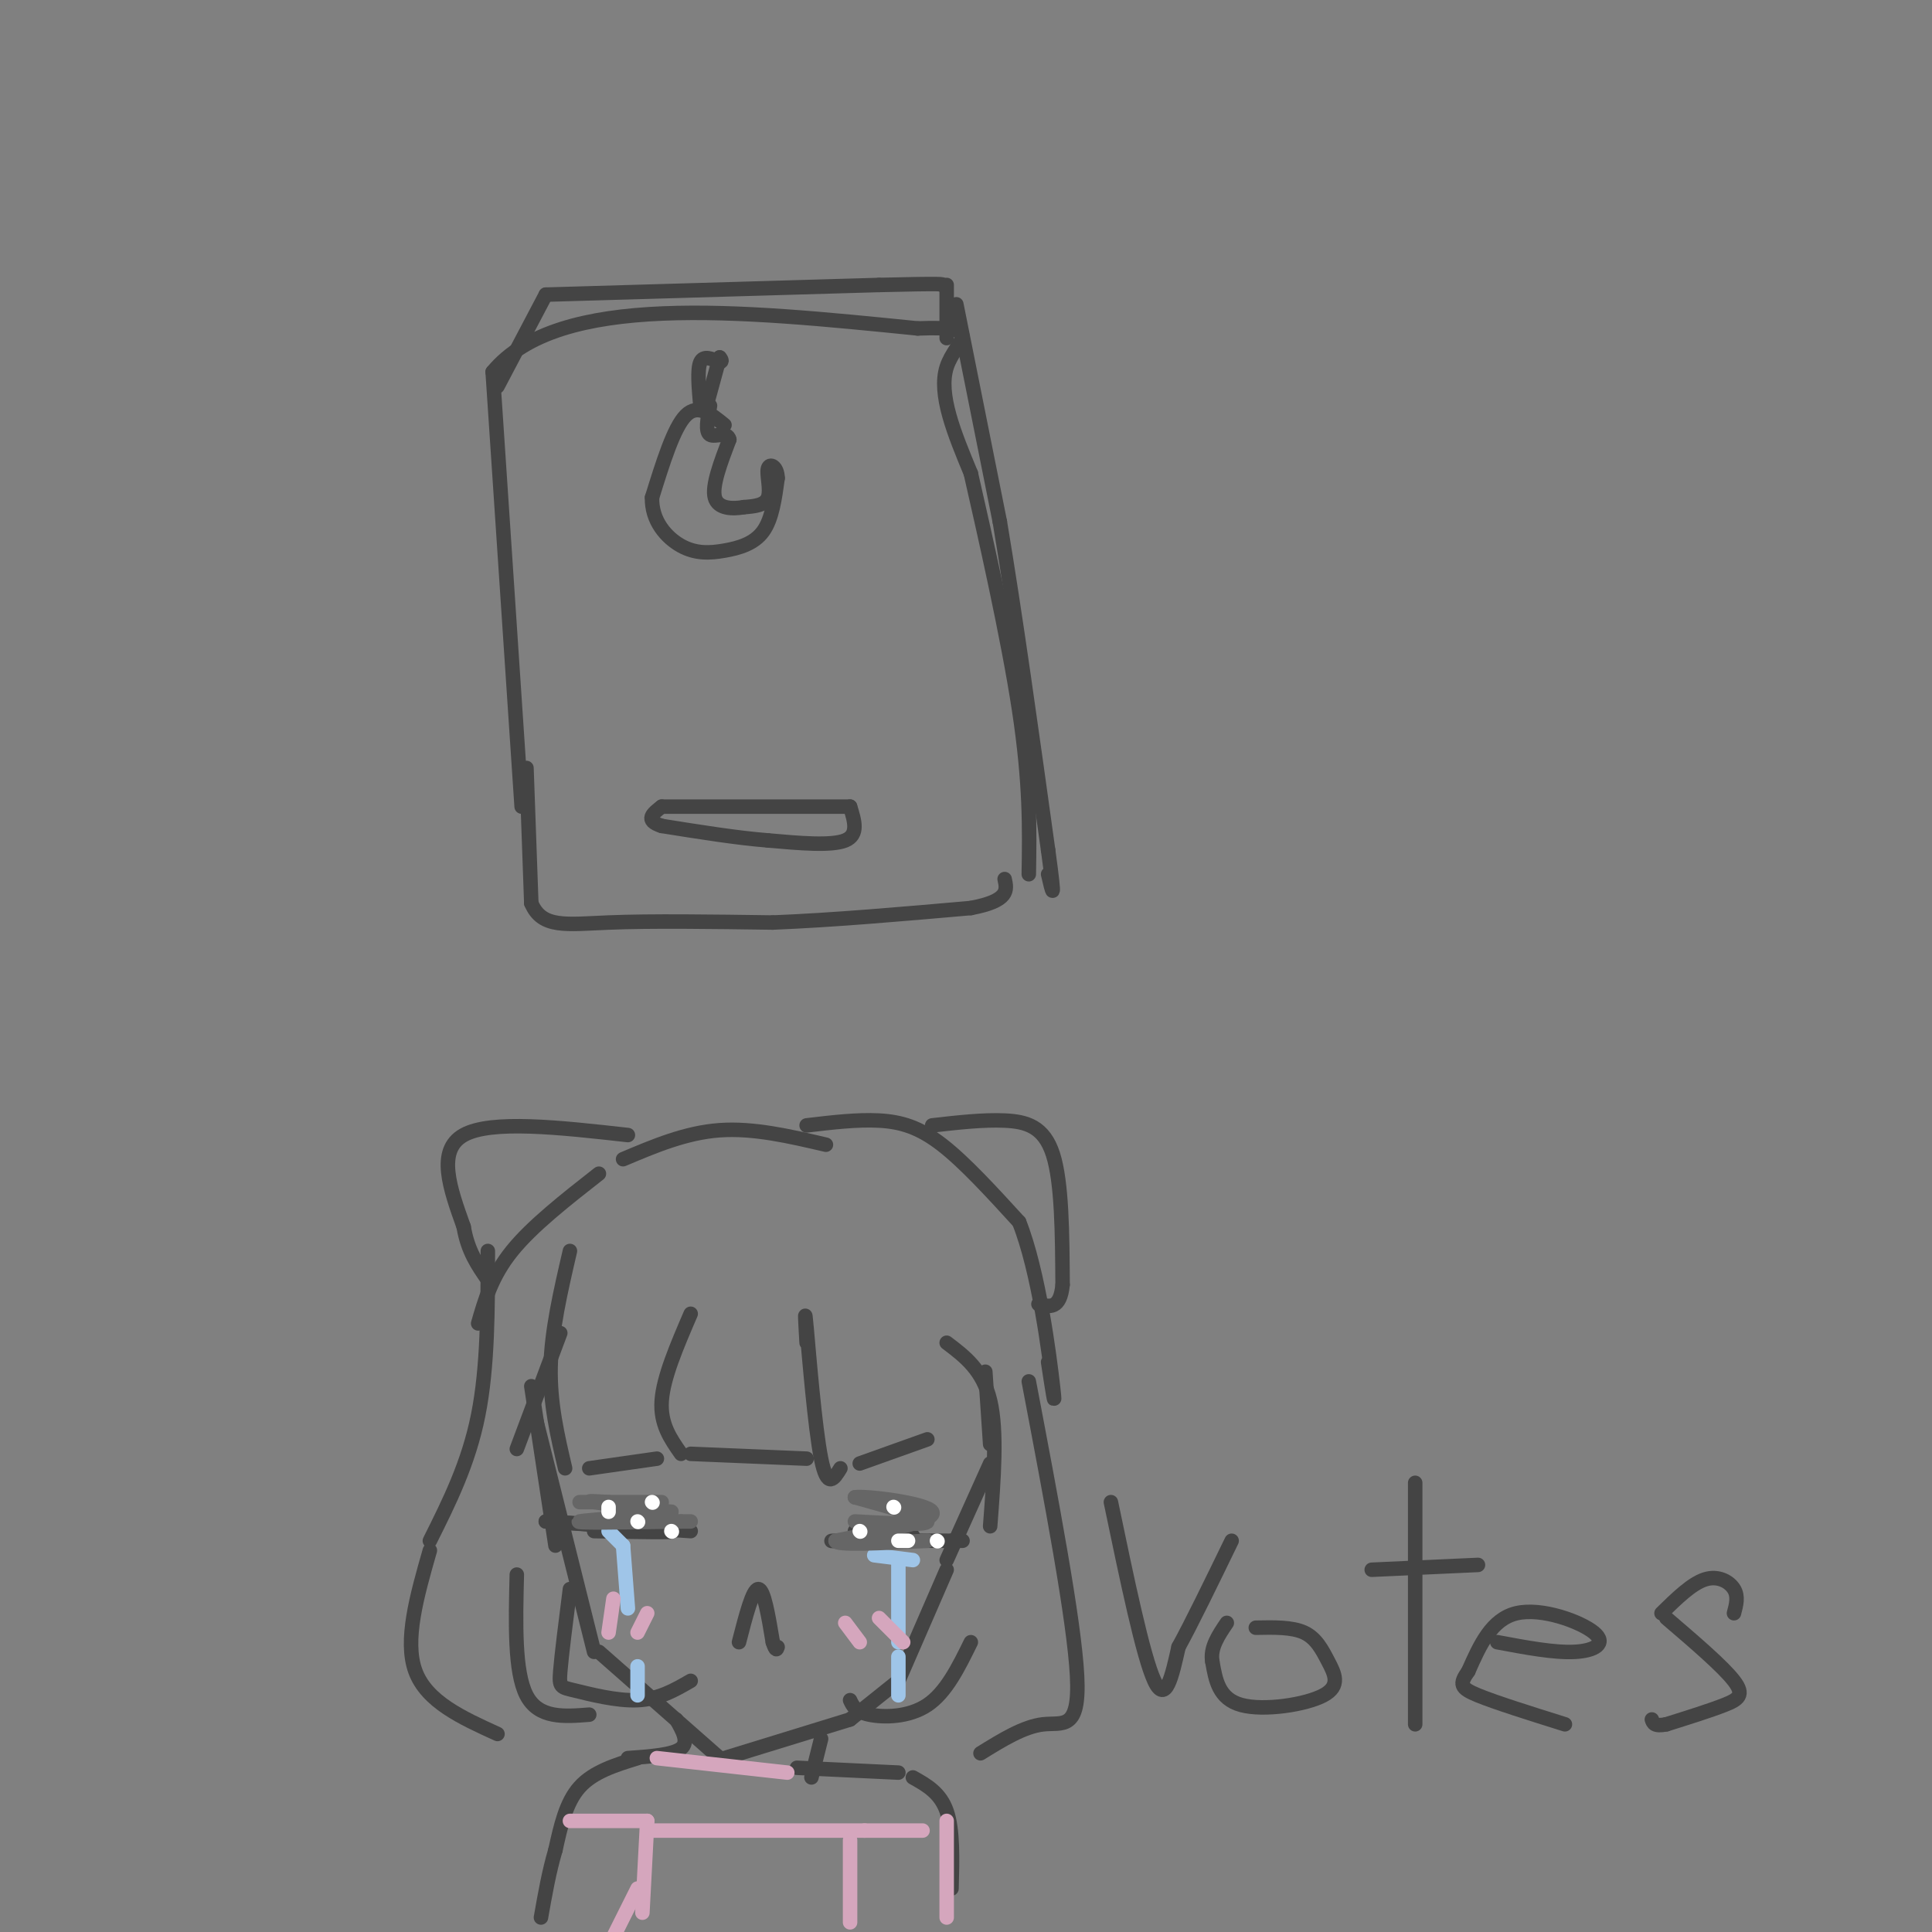 <svg viewBox='0 0 400 400' version='1.1' xmlns='http://www.w3.org/2000/svg' xmlns:xlink='http://www.w3.org/1999/xlink'><rect x="0" y="0" width="400" height="400" fill="#808080" stroke="none"/><g fill='none' stroke='#444444' stroke-width='3' stroke-linecap='round' stroke-linejoin='round'><path d='M108,167c0.000,0.000 -6.000,-90.000 -6,-90'/><path d='M102,77c13.667,-16.500 50.833,-12.750 88,-9'/><path d='M190,68c14.800,-0.600 7.800,2.400 6,8c-1.800,5.600 1.600,13.800 5,22'/><path d='M201,98c2.911,12.800 7.689,33.800 10,49c2.311,15.200 2.156,24.600 2,34'/><path d='M109,159c0.000,0.000 1.000,28.000 1,28'/><path d='M110,187c2.200,5.244 7.200,4.356 16,4c8.800,-0.356 21.400,-0.178 34,0'/><path d='M160,191c12.500,-0.500 26.750,-1.750 41,-3'/><path d='M201,188c8.000,-1.500 7.500,-3.750 7,-6'/><path d='M103,80c0.000,0.000 10.000,-19.000 10,-19'/><path d='M113,61c0.000,0.000 69.000,-2.000 69,-2'/><path d='M182,59c13.667,-0.333 13.333,-0.167 13,0'/><path d='M196,59c0.000,0.000 0.000,11.000 0,11'/><path d='M198,63c0.000,0.000 9.000,45.000 9,45'/><path d='M207,108c3.167,18.833 6.583,43.417 10,68'/><path d='M217,176c1.667,12.167 0.833,8.583 0,5'/><path d='M150,88c-2.750,-2.250 -5.500,-4.500 -8,-2c-2.500,2.500 -4.750,9.750 -7,17'/><path d='M135,103c-0.152,4.805 2.970,8.319 6,10c3.030,1.681 5.970,1.530 9,1c3.030,-0.530 6.152,-1.437 8,-4c1.848,-2.563 2.424,-6.781 3,-11'/><path d='M161,99c-0.048,-2.488 -1.667,-3.208 -2,-2c-0.333,1.208 0.619,4.345 0,6c-0.619,1.655 -2.810,1.827 -5,2'/><path d='M154,105c-2.244,0.400 -5.356,0.400 -6,-2c-0.644,-2.400 1.178,-7.200 3,-12'/><path d='M151,91c-0.422,-1.822 -2.978,-0.378 -4,-1c-1.022,-0.622 -0.511,-3.311 0,-6'/><path d='M145,84c-0.333,-3.750 -0.667,-7.500 0,-9c0.667,-1.500 2.333,-0.750 4,0'/><path d='M149,75c0.667,-0.167 0.333,-0.583 0,-1'/><path d='M149,74c0.000,0.000 -3.000,11.000 -3,11'/><path d='M137,167c0.000,0.000 39.000,0.000 39,0'/><path d='M176,167c0.917,2.917 1.833,5.833 -1,7c-2.833,1.167 -9.417,0.583 -16,0'/><path d='M159,174c-6.333,-0.500 -14.167,-1.750 -22,-3'/><path d='M137,171c-3.667,-1.167 -1.833,-2.583 0,-4'/><path d='M110,287c0.000,0.000 5.000,33.000 5,33'/><path d='M111,294c0.000,0.000 12.000,48.000 12,48'/><path d='M124,342c0.000,0.000 25.000,22.000 25,22'/><path d='M150,364c0.000,0.000 26.000,-8.000 26,-8'/><path d='M176,356c0.000,0.000 10.000,-8.000 10,-8'/><path d='M186,348c0.000,0.000 10.000,-23.000 10,-23'/><path d='M196,323c0.000,0.000 9.000,-20.000 9,-20'/><path d='M205,299c0.000,0.000 -1.000,-15.000 -1,-15'/><path d='M107,300c0.000,0.000 9.000,-24.000 9,-24'/><path d='M230,311c3.333,16.000 6.667,32.000 9,37c2.333,5.000 3.667,-1.000 5,-7'/><path d='M244,341c2.667,-4.833 6.833,-13.417 11,-22'/><path d='M260,337c3.756,-0.075 7.512,-0.150 10,1c2.488,1.150 3.708,3.525 5,6c1.292,2.475 2.656,5.051 -1,7c-3.656,1.949 -12.330,3.271 -17,2c-4.670,-1.271 -5.335,-5.136 -6,-9'/><path d='M251,344c-0.500,-2.833 1.250,-5.417 3,-8'/><path d='M293,307c0.000,0.000 0.000,50.000 0,50'/><path d='M284,325c0.000,0.000 22.000,-1.000 22,-1'/><path d='M310,340c5.893,1.107 11.786,2.214 16,2c4.214,-0.214 6.750,-1.750 4,-4c-2.750,-2.250 -10.786,-5.214 -16,-4c-5.214,1.214 -7.607,6.607 -10,12'/><path d='M304,346c-1.911,2.711 -1.689,3.489 2,5c3.689,1.511 10.844,3.756 18,6'/><path d='M345,335c5.867,5.022 11.733,10.044 14,13c2.267,2.956 0.933,3.844 -2,5c-2.933,1.156 -7.467,2.578 -12,4'/><path d='M345,357c-2.500,0.500 -2.750,-0.250 -3,-1'/><path d='M344,334c3.133,-3.067 6.267,-6.133 9,-7c2.733,-0.867 5.067,0.467 6,2c0.933,1.533 0.467,3.267 0,5'/><path d='M143,272c-2.833,6.583 -5.667,13.167 -6,18c-0.333,4.833 1.833,7.917 4,11'/><path d='M143,301c0.000,0.000 24.000,1.000 24,1'/><path d='M167,278c-0.244,-4.222 -0.489,-8.444 0,-3c0.489,5.444 1.711,20.556 3,27c1.289,6.444 2.644,4.222 4,2'/><path d='M178,303c0.000,0.000 14.000,-5.000 14,-5'/><path d='M196,278c3.750,2.833 7.500,5.667 9,12c1.500,6.333 0.750,16.167 0,26'/><path d='M118,259c-1.917,8.250 -3.833,16.500 -4,24c-0.167,7.500 1.417,14.250 3,21'/><path d='M122,304c0.000,0.000 14.000,-2.000 14,-2'/><path d='M101,259c0.000,12.000 0.000,24.000 -2,34c-2.000,10.000 -6.000,18.000 -10,26'/><path d='M89,321c-2.667,9.333 -5.333,18.667 -3,25c2.333,6.333 9.667,9.667 17,13'/><path d='M107,326c-0.250,10.083 -0.500,20.167 2,25c2.500,4.833 7.750,4.417 13,4'/><path d='M118,329c-0.863,6.815 -1.726,13.631 -2,17c-0.274,3.369 0.042,3.292 3,4c2.958,0.708 8.560,2.202 13,2c4.440,-0.202 7.720,-2.101 11,-4'/><path d='M213,286c4.711,24.778 9.422,49.556 10,61c0.578,11.444 -2.978,9.556 -7,10c-4.022,0.444 -8.511,3.222 -13,6'/><path d='M201,340c-2.556,5.200 -5.111,10.400 -9,13c-3.889,2.600 -9.111,2.600 -12,2c-2.889,-0.600 -3.444,-1.800 -4,-3'/><path d='M99,274c1.417,-4.917 2.833,-9.833 7,-15c4.167,-5.167 11.083,-10.583 18,-16'/><path d='M129,240c6.500,-2.750 13.000,-5.500 20,-6c7.000,-0.500 14.500,1.250 22,3'/><path d='M167,233c5.244,-0.622 10.489,-1.244 15,-1c4.511,0.244 8.289,1.356 13,5c4.711,3.644 10.356,9.822 16,16'/><path d='M211,253c4.089,10.267 6.311,27.933 7,34c0.689,6.067 -0.156,0.533 -1,-5'/><path d='M193,233c5.267,-0.600 10.533,-1.200 15,-1c4.467,0.200 8.133,1.200 10,7c1.867,5.800 1.933,16.400 2,27'/><path d='M220,266c-0.500,5.167 -2.750,4.583 -5,4'/><path d='M130,235c-14.167,-1.583 -28.333,-3.167 -34,0c-5.667,3.167 -2.833,11.083 0,19'/><path d='M96,254c0.833,5.000 2.917,8.000 5,11'/><path d='M153,340c1.417,-5.500 2.833,-11.000 4,-11c1.167,0.000 2.083,5.500 3,11'/><path d='M160,340c0.667,2.000 0.833,1.500 1,1'/><path d='M177,317c5.833,0.333 11.667,0.667 12,1c0.333,0.333 -4.833,0.667 -10,1'/><path d='M179,319c-3.956,0.156 -8.844,0.044 -6,0c2.844,-0.044 13.422,-0.022 24,0'/><path d='M197,319c4.000,0.000 2.000,0.000 0,0'/><path d='M123,317c8.833,0.167 17.667,0.333 16,0c-1.667,-0.333 -13.833,-1.167 -26,-2'/><path d='M113,315c0.667,0.000 15.333,1.000 30,2'/><path d='M170,360c0.000,0.000 -2.000,8.000 -2,8'/><path d='M140,356c1.333,2.333 2.667,4.667 1,6c-1.667,1.333 -6.333,1.667 -11,2'/><path d='M165,366c0.000,0.000 21.000,1.000 21,1'/><path d='M189,368c2.833,1.583 5.667,3.167 7,7c1.333,3.833 1.167,9.917 1,16'/><path d='M132,364c-4.583,1.417 -9.167,2.833 -12,6c-2.833,3.167 -3.917,8.083 -5,13'/><path d='M115,383c-1.333,4.500 -2.167,9.250 -3,14'/></g>
<g fill='none' stroke='#9fc5e8' stroke-width='3' stroke-linecap='round' stroke-linejoin='round'><path d='M126,317c0.000,0.000 3.000,3.000 3,3'/><path d='M129,320c0.000,0.000 1.000,13.000 1,13'/><path d='M132,345c0.000,0.000 0.000,6.000 0,6'/><path d='M181,322c0.000,0.000 8.000,1.000 8,1'/><path d='M186,324c0.000,0.000 0.000,16.000 0,16'/><path d='M186,343c0.000,0.000 0.000,8.000 0,8'/></g>
<g fill='none' stroke='#666666' stroke-width='3' stroke-linecap='round' stroke-linejoin='round'><path d='M120,311c0.000,0.000 17.000,0.000 17,0'/><path d='M126,311c-2.583,-0.167 -5.167,-0.333 -3,0c2.167,0.333 9.083,1.167 16,2'/><path d='M139,313c-2.667,0.756 -17.333,1.644 -19,2c-1.667,0.356 9.667,0.178 21,0'/><path d='M141,315c3.500,0.000 1.750,0.000 0,0'/><path d='M177,315c7.500,0.417 15.000,0.833 15,0c0.000,-0.833 -7.500,-2.917 -15,-5'/><path d='M177,310c2.111,-0.378 14.889,1.178 16,3c1.111,1.822 -9.444,3.911 -20,6'/><path d='M173,319c-0.167,1.000 9.417,0.500 19,0'/></g>
<g fill='none' stroke='#ffffff' stroke-width='3' stroke-linecap='round' stroke-linejoin='round'><path d='M126,313c0.000,0.000 0.000,-1.000 0,-1'/><path d='M135,311c0.000,0.000 0.100,0.100 0.1,0.1'/><path d='M132,315c0.000,0.000 0.100,0.100 0.1,0.1'/><path d='M139,317c0.000,0.000 0.100,0.100 0.1,0.1'/><path d='M178,317c0.000,0.000 0.100,0.100 0.1,0.1'/><path d='M185,312c0.000,0.000 0.100,0.100 0.1,0.1'/><path d='M186,319c0.000,0.000 2.000,0.000 2,0'/><path d='M194,319c0.000,0.000 0.100,0.100 0.1,0.1'/></g>
<g fill='none' stroke='#d5a6bd' stroke-width='3' stroke-linecap='round' stroke-linejoin='round'><path d='M127,331c0.000,0.000 -1.000,7.000 -1,7'/><path d='M134,334c0.000,0.000 -2.000,4.000 -2,4'/><path d='M175,336c0.000,0.000 3.000,4.000 3,4'/><path d='M182,335c0.000,0.000 5.000,5.000 5,5'/><path d='M196,377c0.000,0.000 0.000,20.000 0,20'/><path d='M136,364c0.000,0.000 27.000,3.000 27,3'/><path d='M118,377c0.000,0.000 16.000,0.000 16,0'/><path d='M134,377c0.000,0.000 -1.000,19.000 -1,19'/><path d='M135,379c0.000,0.000 44.000,0.000 44,0'/><path d='M179,379c9.333,0.000 10.667,0.000 12,0'/><path d='M176,381c0.000,0.000 0.000,17.000 0,17'/><path d='M132,391c0.000,0.000 -5.000,10.000 -5,10'/></g>
</svg>